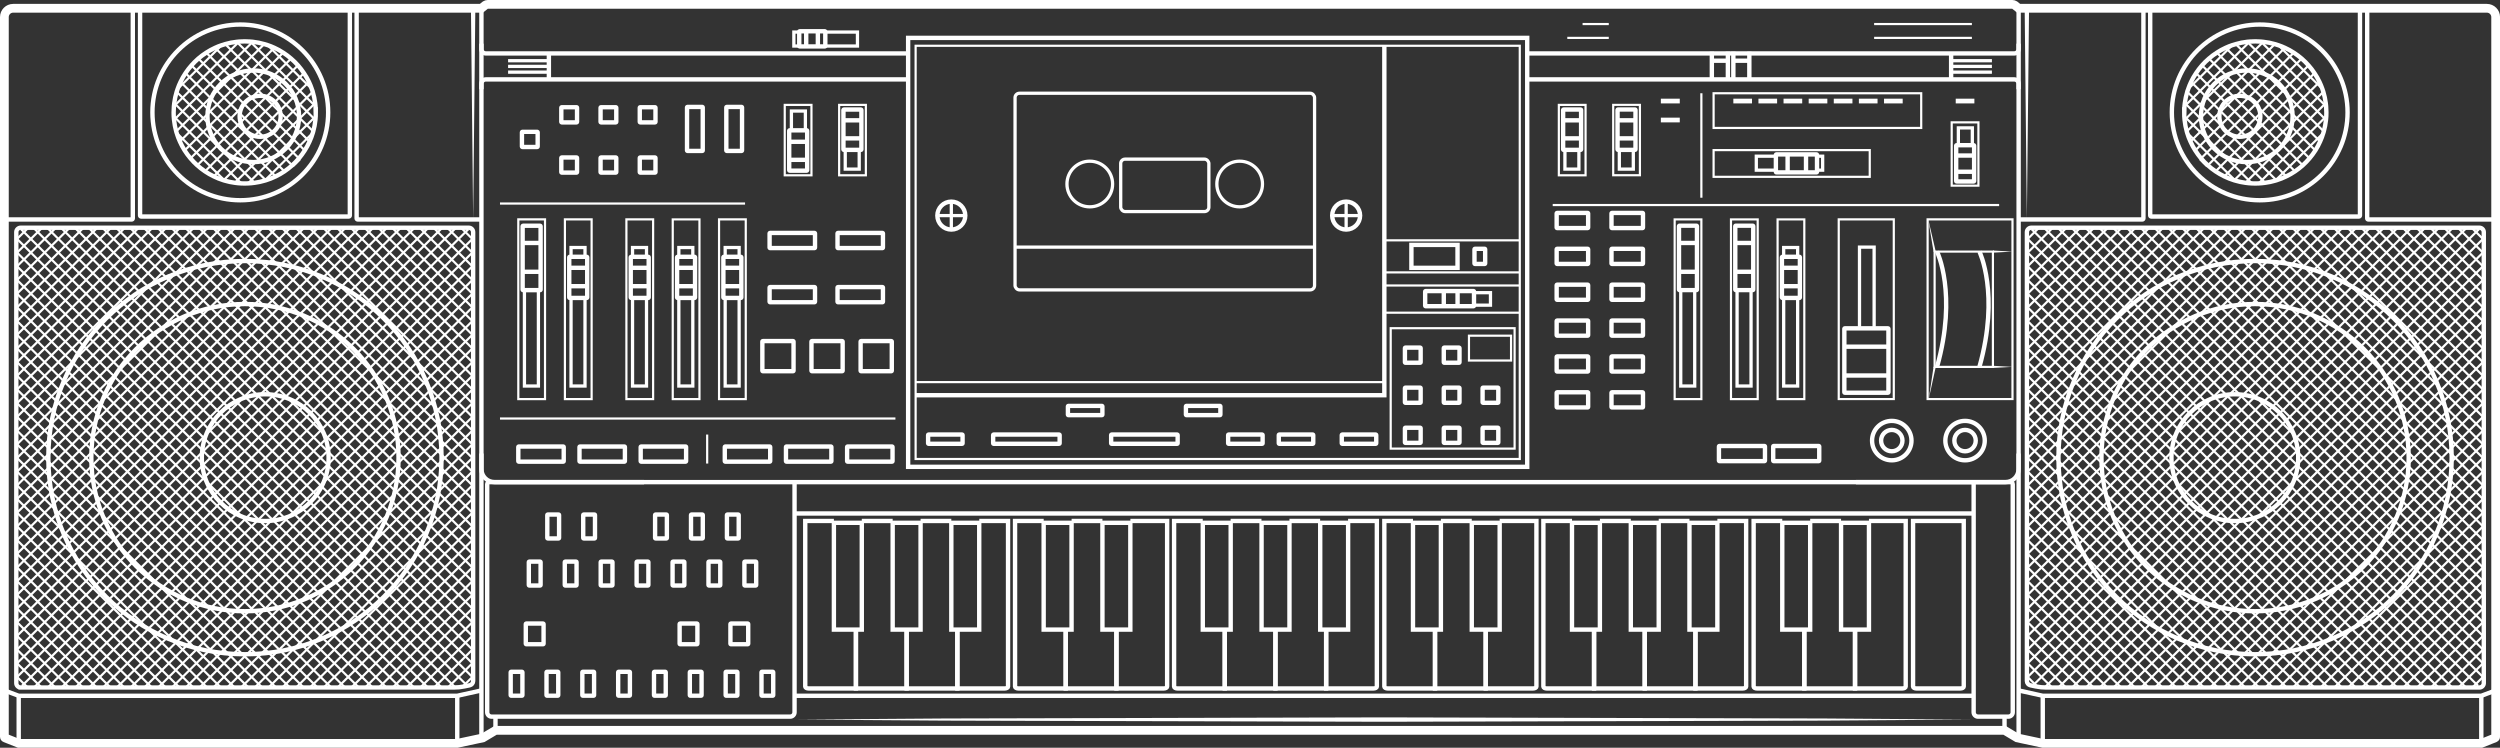<?xml version="1.0" encoding="UTF-8"?>
<svg id="Calque_2" data-name="Calque 2" xmlns="http://www.w3.org/2000/svg" viewBox="0 0 570.76 170.71">
  <rect x="0" y="0" width="570.76" height="170.71" fill="#333333" stroke="none"/>
  <defs>
    <style>
      .cls-1 {
        fill: #fff;
      }

      .cls-2 {
        stroke-width: 2px;
      }

      .cls-2, .cls-3, .cls-4, .cls-5 {
        fill: none;
        stroke: #fff;
      }

      .cls-3 {
        stroke-width: .5px;
      }

      .cls-5 {
        stroke-width: .75px;
      }
    </style>
  </defs>
  <g id="Layer_1" data-name="Layer 1">
    <g id="casio_kx-101" data-name="casio kx-101">
      <path class="cls-4" d="m279.62,144.05v13.13h-10.79c-.43,0-.78-.19-.78-.43v-37.81h6.54"/>
      <polyline class="cls-4" points="291.19 144.05 291.19 157.18 279.62 157.18 279.62 143.74"/>
      <line class="cls-4" x1="280.95" y1="118.94" x2="288" y2="118.94"/>
      <polyline class="cls-4" points="302.76 144.05 302.76 157.18 291.19 157.18 291.19 143.74"/>
      <line class="cls-4" x1="294.38" y1="118.94" x2="301.39" y2="118.94"/>
      <path class="cls-4" d="m307.77,118.94h6.57v37.81c0,.24-.35.43-.78.43h-10.79v-13.44"/>
      <rect class="cls-4" x="274.6" y="119.36" width="6.37" height="24.38"/>
      <rect class="cls-4" x="301.41" y="119.36" width="6.37" height="24.38"/>
      <rect class="cls-4" x="288.02" y="119.36" width="6.37" height="24.38"/>
      <path class="cls-4" d="m243.31,144.05v13.13h-10.79c-.43,0-.78-.19-.78-.43v-37.81h6.54"/>
      <polyline class="cls-4" points="254.88 143.74 254.88 157.18 243.31 157.18 243.31 143.74"/>
      <line class="cls-4" x1="244.65" y1="118.94" x2="251.69" y2="118.94"/>
      <path class="cls-4" d="m258.07,118.94h8.39v37.81c0,.24-.35.43-.78.43h-10.79v-13.13"/>
      <rect class="cls-4" x="238.27" y="119.36" width="6.37" height="24.38"/>
      <rect class="cls-4" x="251.69" y="119.36" width="6.37" height="24.38"/>
      <path class="cls-4" d="m441.76,118.94h6.57v37.81c0,.24-.35.43-.78.43h-10.01c-.43,0-.78-.19-.78-.43v-37.81h5.01"/>
      <g>
        <path class="cls-4" d="m363.93,144.05v13.13h-10.79c-.43,0-.78-.19-.78-.43v-37.81h6.54"/>
        <polyline class="cls-4" points="375.5 144.05 375.5 157.18 363.93 157.18 363.93 143.74"/>
        <line class="cls-4" x1="365.27" y1="118.94" x2="372.32" y2="118.94"/>
        <polyline class="cls-4" points="387.07 144.05 387.07 157.18 375.5 157.18 375.5 143.74"/>
        <line class="cls-4" x1="378.69" y1="118.94" x2="385.71" y2="118.94"/>
        <path class="cls-4" d="m392.08,118.94h6.57v37.81c0,.24-.35.43-.78.43h-10.79v-13.44"/>
        <rect class="cls-4" x="358.89" y="119.36" width="6.37" height="24.38"/>
        <rect class="cls-4" x="385.71" y="119.36" width="6.37" height="24.38"/>
        <rect class="cls-4" x="372.32" y="119.36" width="6.37" height="24.38"/>
        <path class="cls-4" d="m327.62,144.05v13.13h-10.79c-.43,0-.78-.19-.78-.43v-37.81h6.54"/>
        <polyline class="cls-4" points="339.19 143.74 339.19 157.18 327.62 157.18 327.62 143.74"/>
        <line class="cls-4" x1="328.96" y1="118.94" x2="336.01" y2="118.94"/>
        <path class="cls-4" d="m342.38,118.94h8.39v37.81c0,.24-.35.43-.78.43h-10.79v-13.13"/>
        <rect class="cls-4" x="322.59" y="119.36" width="6.37" height="24.38"/>
        <rect class="cls-4" x="336.01" y="119.36" width="6.37" height="24.38"/>
      </g>
      <g>
        <path class="cls-4" d="m195.41,144.05v13.13h-10.79c-.43,0-.78-.19-.78-.43v-37.81h6.54"/>
        <polyline class="cls-4" points="206.99 143.74 206.99 157.18 195.41 157.18 195.41 143.74"/>
        <line class="cls-4" x1="196.75" y1="118.94" x2="203.8" y2="118.94"/>
        <polyline class="cls-4" points="218.56 143.74 218.56 157.18 206.99 157.18 206.99 143.74"/>
        <line class="cls-4" x1="210.17" y1="118.94" x2="217.19" y2="118.94"/>
        <path class="cls-4" d="m223.57,118.94h6.57v37.81c0,.24-.35.43-.78.43h-10.79v-13.13"/>
        <rect class="cls-4" x="190.38" y="119.36" width="6.37" height="24.38"/>
        <rect class="cls-4" x="217.19" y="119.36" width="6.37" height="24.38"/>
        <rect class="cls-4" x="203.8" y="119.36" width="6.37" height="24.38"/>
        <path class="cls-4" d="m411.93,144.05v13.13h-10.79c-.43,0-.78-.19-.78-.43v-37.81h6.54"/>
        <polyline class="cls-4" points="423.51 143.74 423.51 157.18 411.93 157.18 411.93 143.74"/>
        <line class="cls-4" x1="413.27" y1="118.94" x2="420.32" y2="118.94"/>
        <path class="cls-4" d="m426.69,118.94h8.39v37.81c0,.24-.35.43-.78.43h-10.79v-13.13"/>
        <rect class="cls-4" x="406.9" y="119.36" width="6.37" height="24.38"/>
        <rect class="cls-4" x="420.32" y="119.36" width="6.37" height="24.38"/>
      </g>
      <line class="cls-4" x1="109.91" y1="1.89" x2="109.91" y2="168.46"/>
      <path class="cls-4" d="m1,50.11h29.07c.14,0,.25-.11.25-.25V1.89"/>
      <path class="cls-4" d="m109.91,50.11h-28.24c-.14,0-.25-.11-.25-.25V1.89"/>
      <polygon class="cls-1" points="108.52 1.89 108.02 50.11 107.52 1.89 108.52 1.89"/>
      <path class="cls-4" d="m79.87,1.89v47.3c0,.14-.11.25-.25.25h-47.39c-.14,0-.25-.11-.25-.25V1.89"/>
      <line class="cls-4" x1="4.27" y1="169.71" x2="4.27" y2="158.85"/>
      <line class="cls-4" x1="104.39" y1="169.71" x2="104.39" y2="158.85"/>
      <polyline class="cls-4" points="109.91 157.63 104.39 158.85 4.27 158.85 1 157.63"/>
      <path class="cls-4" d="m4.72,156.96h98.86c.82,0,1.63-.08,2.43-.25l1.21-.25c.46-.1.8-.51.8-.98V52.99c0-.55-.45-1-1-1H4.72c-.55,0-1,.45-1,1v102.97c0,.55.45,1,1,1Z"/>
      <g>
        <g>
          <line class="cls-3" x1="108.02" y1="54.73" x2="105.25" y2="51.99"/>
          <line class="cls-3" x1="108.02" y1="57.86" x2="102.11" y2="51.99"/>
          <line class="cls-3" x1="108.02" y1="60.98" x2="98.96" y2="51.99"/>
          <line class="cls-3" x1="108.02" y1="64.1" x2="95.81" y2="51.99"/>
          <line class="cls-3" x1="108.02" y1="67.22" x2="92.67" y2="51.99"/>
          <line class="cls-3" x1="108.02" y1="70.35" x2="89.51" y2="51.99"/>
          <line class="cls-3" x1="108.02" y1="73.48" x2="86.36" y2="51.99"/>
          <line class="cls-3" x1="108.02" y1="76.61" x2="83.21" y2="51.99"/>
          <line class="cls-3" x1="108.02" y1="79.73" x2="80.06" y2="51.99"/>
          <line class="cls-3" x1="108.02" y1="82.86" x2="76.91" y2="51.99"/>
          <line class="cls-3" x1="108.02" y1="85.98" x2="73.76" y2="51.99"/>
          <line class="cls-3" x1="108.02" y1="89.1" x2="70.61" y2="51.99"/>
          <line class="cls-3" x1="108.02" y1="92.23" x2="67.47" y2="51.99"/>
          <line class="cls-3" x1="108.02" y1="95.35" x2="64.31" y2="51.99"/>
          <line class="cls-3" x1="108.02" y1="98.48" x2="61.16" y2="51.99"/>
          <line class="cls-3" x1="108.02" y1="101.61" x2="58.01" y2="51.99"/>
          <line class="cls-3" x1="108.02" y1="104.74" x2="54.86" y2="51.99"/>
          <line class="cls-3" x1="108.02" y1="107.86" x2="51.71" y2="51.99"/>
          <line class="cls-3" x1="108.02" y1="110.99" x2="48.57" y2="51.99"/>
          <line class="cls-3" x1="108.02" y1="114.11" x2="45.42" y2="51.99"/>
          <line class="cls-3" x1="108.02" y1="117.23" x2="42.27" y2="51.99"/>
          <line class="cls-3" x1="108.02" y1="120.35" x2="39.11" y2="51.99"/>
          <line class="cls-3" x1="108.02" y1="123.48" x2="35.96" y2="51.99"/>
          <line class="cls-3" x1="108.02" y1="126.61" x2="32.81" y2="51.99"/>
          <line class="cls-3" x1="108.02" y1="129.74" x2="29.66" y2="51.99"/>
          <line class="cls-3" x1="108.02" y1="132.86" x2="26.51" y2="51.99"/>
          <line class="cls-3" x1="108.02" y1="135.99" x2="23.37" y2="51.99"/>
          <line class="cls-3" x1="108.02" y1="139.11" x2="20.22" y2="51.99"/>
          <line class="cls-3" x1="108.02" y1="142.23" x2="17.07" y2="51.99"/>
          <line class="cls-3" x1="108.02" y1="145.36" x2="13.91" y2="51.99"/>
          <line class="cls-3" x1="108.02" y1="148.48" x2="10.76" y2="51.99"/>
          <line class="cls-3" x1="108.02" y1="151.61" x2="7.61" y2="51.99"/>
          <line class="cls-3" x1="108.02" y1="154.74" x2="4.84" y2="52.37"/>
          <line class="cls-3" x1="106.71" y1="156.57" x2="3.71" y2="54.37"/>
          <line class="cls-3" x1="103.94" y1="156.95" x2="3.71" y2="57.48"/>
          <line class="cls-3" x1="100.81" y1="156.96" x2="3.71" y2="60.61"/>
          <line class="cls-3" x1="97.67" y1="156.96" x2="3.71" y2="63.74"/>
          <line class="cls-3" x1="94.52" y1="156.96" x2="3.71" y2="66.87"/>
          <line class="cls-3" x1="91.36" y1="156.96" x2="3.71" y2="69.99"/>
          <line class="cls-3" x1="88.21" y1="156.96" x2="3.71" y2="73.12"/>
          <line class="cls-3" x1="85.06" y1="156.96" x2="3.71" y2="76.25"/>
          <line class="cls-3" x1="81.91" y1="156.96" x2="3.71" y2="79.37"/>
          <line class="cls-3" x1="78.76" y1="156.96" x2="3.71" y2="82.49"/>
          <line class="cls-3" x1="75.61" y1="156.96" x2="3.71" y2="85.61"/>
          <line class="cls-3" x1="72.47" y1="156.96" x2="3.71" y2="88.74"/>
          <line class="cls-3" x1="69.32" y1="156.96" x2="3.71" y2="91.87"/>
          <line class="cls-3" x1="66.16" y1="156.96" x2="3.71" y2="95"/>
          <line class="cls-3" x1="63.01" y1="156.96" x2="3.71" y2="98.12"/>
          <line class="cls-3" x1="59.86" y1="156.96" x2="3.71" y2="101.25"/>
          <line class="cls-3" x1="56.71" y1="156.96" x2="3.71" y2="104.37"/>
          <line class="cls-3" x1="53.56" y1="156.96" x2="3.71" y2="107.49"/>
          <line class="cls-3" x1="50.42" y1="156.96" x2="3.71" y2="110.62"/>
          <line class="cls-3" x1="47.27" y1="156.96" x2="3.71" y2="113.74"/>
          <line class="cls-3" x1="44.12" y1="156.96" x2="3.71" y2="116.87"/>
          <line class="cls-3" x1="40.97" y1="156.96" x2="3.71" y2="120"/>
          <line class="cls-3" x1="37.81" y1="156.96" x2="3.71" y2="123.13"/>
          <line class="cls-3" x1="34.66" y1="156.96" x2="3.71" y2="126.25"/>
          <line class="cls-3" x1="31.51" y1="156.96" x2="3.71" y2="129.37"/>
          <line class="cls-3" x1="28.36" y1="156.96" x2="3.71" y2="132.5"/>
          <line class="cls-3" x1="25.22" y1="156.96" x2="3.71" y2="135.62"/>
          <line class="cls-3" x1="22.07" y1="156.96" x2="3.71" y2="138.74"/>
          <line class="cls-3" x1="18.92" y1="156.96" x2="3.71" y2="141.87"/>
          <line class="cls-3" x1="15.77" y1="156.96" x2="3.71" y2="145"/>
          <line class="cls-3" x1="12.61" y1="156.96" x2="3.71" y2="148.13"/>
          <line class="cls-3" x1="9.47" y1="156.96" x2="3.71" y2="151.25"/>
          <line class="cls-3" x1="6.31" y1="156.96" x2="3.71" y2="154.38"/>
        </g>
        <g>
          <line class="cls-3" x1="6.48" y1="51.99" x2="3.71" y2="54.73"/>
          <line class="cls-3" x1="9.62" y1="51.99" x2="3.71" y2="57.86"/>
          <line class="cls-3" x1="12.77" y1="51.99" x2="3.71" y2="60.98"/>
          <line class="cls-3" x1="15.92" y1="51.99" x2="3.71" y2="64.1"/>
          <line class="cls-3" x1="19.06" y1="51.99" x2="3.71" y2="67.22"/>
          <line class="cls-3" x1="22.22" y1="51.99" x2="3.71" y2="70.35"/>
          <line class="cls-3" x1="25.37" y1="51.99" x2="3.71" y2="73.48"/>
          <line class="cls-3" x1="28.52" y1="51.99" x2="3.71" y2="76.61"/>
          <line class="cls-3" x1="31.67" y1="51.99" x2="3.71" y2="79.73"/>
          <line class="cls-3" x1="34.82" y1="51.99" x2="3.71" y2="82.86"/>
          <line class="cls-3" x1="37.97" y1="51.99" x2="3.71" y2="85.98"/>
          <line class="cls-3" x1="41.12" y1="51.99" x2="3.71" y2="89.1"/>
          <line class="cls-3" x1="44.26" y1="51.99" x2="3.71" y2="92.23"/>
          <line class="cls-3" x1="47.42" y1="51.99" x2="3.71" y2="95.35"/>
          <line class="cls-3" x1="50.57" y1="51.99" x2="3.71" y2="98.48"/>
          <line class="cls-3" x1="53.72" y1="51.99" x2="3.71" y2="101.61"/>
          <line class="cls-3" x1="56.87" y1="51.99" x2="3.71" y2="104.74"/>
          <line class="cls-3" x1="60.02" y1="51.99" x2="3.71" y2="107.86"/>
          <line class="cls-3" x1="63.16" y1="51.99" x2="3.71" y2="110.99"/>
          <line class="cls-3" x1="66.31" y1="51.99" x2="3.71" y2="114.11"/>
          <line class="cls-3" x1="69.46" y1="51.99" x2="3.71" y2="117.23"/>
          <line class="cls-3" x1="72.62" y1="51.99" x2="3.71" y2="120.35"/>
          <line class="cls-3" x1="75.77" y1="51.99" x2="3.71" y2="123.48"/>
          <line class="cls-3" x1="78.92" y1="51.99" x2="3.71" y2="126.61"/>
          <line class="cls-3" x1="82.07" y1="51.99" x2="3.71" y2="129.74"/>
          <line class="cls-3" x1="85.22" y1="51.99" x2="3.71" y2="132.86"/>
          <line class="cls-3" x1="88.36" y1="51.99" x2="3.71" y2="135.99"/>
          <line class="cls-3" x1="91.51" y1="51.99" x2="3.71" y2="139.11"/>
          <line class="cls-3" x1="94.66" y1="51.99" x2="3.71" y2="142.23"/>
          <line class="cls-3" x1="97.82" y1="51.99" x2="3.71" y2="145.36"/>
          <line class="cls-3" x1="100.97" y1="51.99" x2="3.71" y2="148.48"/>
          <line class="cls-3" x1="104.12" y1="51.99" x2="3.71" y2="151.61"/>
          <line class="cls-3" x1="106.89" y1="52.37" x2="3.71" y2="154.74"/>
          <line class="cls-3" x1="108.02" y1="54.37" x2="5.02" y2="156.57"/>
          <line class="cls-3" x1="108.02" y1="57.48" x2="7.79" y2="156.95"/>
          <line class="cls-3" x1="108.02" y1="60.61" x2="10.92" y2="156.96"/>
          <line class="cls-3" x1="108.02" y1="63.74" x2="14.06" y2="156.96"/>
          <line class="cls-3" x1="108.02" y1="66.87" x2="17.21" y2="156.96"/>
          <line class="cls-3" x1="108.02" y1="69.99" x2="20.37" y2="156.96"/>
          <line class="cls-3" x1="108.02" y1="73.12" x2="23.52" y2="156.96"/>
          <line class="cls-3" x1="108.02" y1="76.25" x2="26.67" y2="156.96"/>
          <line class="cls-3" x1="108.02" y1="79.37" x2="29.82" y2="156.96"/>
          <line class="cls-3" x1="108.02" y1="82.49" x2="32.97" y2="156.96"/>
          <line class="cls-3" x1="108.02" y1="85.61" x2="36.12" y2="156.96"/>
          <line class="cls-3" x1="108.02" y1="88.74" x2="39.26" y2="156.96"/>
          <line class="cls-3" x1="108.02" y1="91.87" x2="42.41" y2="156.96"/>
          <line class="cls-3" x1="108.02" y1="95" x2="45.57" y2="156.96"/>
          <line class="cls-3" x1="108.02" y1="98.12" x2="48.72" y2="156.96"/>
          <line class="cls-3" x1="108.02" y1="101.25" x2="51.87" y2="156.96"/>
          <line class="cls-3" x1="108.02" y1="104.37" x2="55.02" y2="156.96"/>
          <line class="cls-3" x1="108.02" y1="107.49" x2="58.17" y2="156.96"/>
          <line class="cls-3" x1="108.02" y1="110.62" x2="61.31" y2="156.96"/>
          <line class="cls-3" x1="108.02" y1="113.74" x2="64.46" y2="156.96"/>
          <line class="cls-3" x1="108.02" y1="116.87" x2="67.61" y2="156.96"/>
          <line class="cls-3" x1="108.02" y1="120" x2="70.76" y2="156.96"/>
          <line class="cls-3" x1="108.02" y1="123.13" x2="73.92" y2="156.96"/>
          <line class="cls-3" x1="108.02" y1="126.25" x2="77.07" y2="156.96"/>
          <line class="cls-3" x1="108.02" y1="129.37" x2="80.22" y2="156.96"/>
          <line class="cls-3" x1="108.02" y1="132.5" x2="83.37" y2="156.96"/>
          <line class="cls-3" x1="108.02" y1="135.62" x2="86.51" y2="156.96"/>
          <line class="cls-3" x1="108.02" y1="138.74" x2="89.66" y2="156.96"/>
          <line class="cls-3" x1="108.02" y1="141.87" x2="92.81" y2="156.96"/>
          <line class="cls-3" x1="108.02" y1="145" x2="95.96" y2="156.96"/>
          <line class="cls-3" x1="108.02" y1="148.13" x2="99.12" y2="156.96"/>
          <line class="cls-3" x1="108.02" y1="151.25" x2="102.26" y2="156.96"/>
          <line class="cls-3" x1="108.02" y1="154.38" x2="105.42" y2="156.96"/>
        </g>
      </g>
      <g>
        <g>
          <polyline class="cls-3" points="71.62 20.75 71.2 20.34 71.19 20.33 70.04 19.18 68.46 17.62 66.89 16.06 65.32 14.5 63.74 12.93 62.17 11.37 61.09 10.3"/>
          <polyline class="cls-3" points="57.13 9.49 57.44 9.81 59.02 11.37 60.59 12.93 62.17 14.5 63.74 16.06 65.32 17.62 66.89 19.18 68.46 20.74 70.04 22.31 71.62 23.87 72.04 24.29"/>
          <polyline class="cls-3" points="72.01 27.39 71.62 27 70.04 25.43 68.47 23.87 66.89 22.31 65.31 20.74 63.74 19.18 62.17 17.62 60.59 16.06 59.02 14.5 57.44 12.93 55.87 11.37 54.29 9.81 54.02 9.55"/>
          <polyline class="cls-3" points="71.62 30.13 71.51 30.01 70.04 28.56 68.46 27 66.89 25.44 65.31 23.87 63.74 22.31 62.16 20.75 60.59 19.19 59.02 17.62 57.44 16.06 55.87 14.5 54.29 12.93 52.71 11.37 51.4 10.07"/>
          <polyline class="cls-3" points="49.1 10.92 49.56 11.37 51.14 12.93 52.71 14.5 54.29 16.06 55.87 17.62 57.44 19.19 59.01 20.75 60.59 22.31 62.16 23.87 63.74 25.43 65.31 27 66.89 28.56 68.46 30.12 70.04 31.69 70.67 32.31"/>
          <polyline class="cls-3" points="47.08 12.03 47.99 12.93 49.56 14.5 51.14 16.06 52.71 17.62 54.29 19.19 55.87 20.75 57.44 22.31 59.01 23.87 60.59 25.43 62.16 27 63.74 28.56 65.31 30.13 66.89 31.69 68.47 33.25 69.57 34.35"/>
          <polyline class="cls-3" points="45.28 13.37 46.41 14.5 47.99 16.06 49.56 17.62 51.14 19.19 52.72 20.75 54.29 22.31 55.87 23.87 57.44 25.43 59.01 27 60.59 28.56 62.16 30.12 63.74 31.69 65.31 33.25 66.89 34.81 68.25 36.16 68.47 36.38"/>
          <polyline class="cls-3" points="43.71 14.93 44.84 16.06 46.41 17.62 47.99 19.18 49.57 20.75 51.14 22.31 52.72 23.87 54.29 25.43 55.87 27 57.44 28.56 59.01 30.12 60.59 31.69 62.17 33.25 63.74 34.81 65.32 36.38 66.7 37.75 66.89 37.94"/>
          <polyline class="cls-3" points="64.94 39.12 63.74 37.94 62.17 36.37 60.59 34.81 59.02 33.25 57.44 31.68 55.87 30.12 54.29 28.56 52.72 27 51.14 25.43 49.57 23.87 47.99 22.31 46.42 20.74 44.84 19.18 43.27 17.62 42.35 16.7"/>
          <polyline class="cls-3" points="41.21 18.7 41.69 19.18 43.27 20.74 44.84 22.31 46.42 23.87 47.99 25.43 49.57 27 51.14 28.56 52.72 30.12 54.29 31.68 55.87 33.24 57.44 34.81 59.02 36.37 60.59 37.93 62.17 39.5 62.94 40.27"/>
          <path class="cls-3" d="m40.33,20.97l1.36,1.34,1.57,1.56,1.58,1.57,1.58,1.56,1.57,1.56,1.58,1.56,1.57,1.57,1.57,1.56,1.58,1.56,1.58,1.57,1.57,1.56,1.57,1.56,1.58,1.56.1.1h0"/>
          <polyline class="cls-3" points="58.12 41.73 57.44 41.06 55.87 39.5 54.29 37.94 52.71 36.37 51.14 34.81 49.56 33.25 47.99 31.69 46.42 30.13 44.84 28.56 43.27 27 41.69 25.43 40.11 23.87 39.78 23.54"/>
          <polyline class="cls-3" points="39.66 26.55 40.11 27 41.69 28.56 43.27 30.12 44.84 31.69 46.42 33.25 47.99 34.81 49.56 36.37 51.14 37.93 52.72 39.5 54.29 41.06 55.11 41.87"/>
          <polyline class="cls-3" points="40.11 30.13 40.33 30.34 41.69 31.69 43.26 33.25 44.84 34.81 46.41 36.38 47.99 37.94 49.56 39.5 51.14 41.06 51.31 41.24"/>
        </g>
        <g>
          <polyline class="cls-3" points="50.64 10.3 50.63 10.31 49.56 11.37 47.99 12.93 46.41 14.5 44.84 16.06 43.27 17.62 41.69 19.18 40.55 20.31"/>
          <polyline class="cls-3" points="39.7 24.28 40.11 23.87 41.69 22.31 43.27 20.74 44.84 19.18 46.41 17.62 47.99 16.06 49.56 14.5 51.14 12.93 52.71 11.37 54.29 9.81 54.6 9.49"/>
          <polyline class="cls-3" points="57.71 9.54 57.44 9.81 55.87 11.37 54.29 12.93 52.71 14.5 51.14 16.06 49.56 17.62 47.99 19.18 46.42 20.74 44.84 22.31 43.26 23.87 41.69 25.43 40.11 27 39.73 27.38"/>
          <polyline class="cls-3" points="60.33 10.07 59.02 11.37 57.44 12.93 55.87 14.5 54.29 16.06 52.71 17.62 51.14 19.19 49.57 20.75 47.99 22.31 46.42 23.87 44.84 25.44 43.27 27 41.69 28.56 40.23 30.01 40.11 30.13"/>
          <polyline class="cls-3" points="41.07 32.31 41.69 31.69 43.27 30.12 44.84 28.56 46.42 27 47.99 25.43 49.57 23.87 51.14 22.31 52.72 20.75 54.29 19.19 55.87 17.62 57.44 16.06 59.02 14.5 60.59 12.93 62.17 11.37 62.63 10.91"/>
          <polyline class="cls-3" points="64.66 12.03 63.74 12.93 62.17 14.5 60.59 16.06 59.02 17.62 57.44 19.19 55.87 20.75 54.29 22.31 52.72 23.87 51.14 25.43 49.57 27 47.99 28.56 46.42 30.13 44.84 31.69 43.26 33.25 42.16 34.35"/>
          <polyline class="cls-3" points="66.45 13.37 65.32 14.5 63.74 16.06 62.17 17.62 60.59 19.19 59.01 20.75 57.44 22.31 55.87 23.87 54.29 25.43 52.72 27 51.14 28.56 49.57 30.12 47.99 31.69 46.42 33.25 44.84 34.81 43.49 36.15"/>
          <polyline class="cls-3" points="45.03 37.74 46.41 36.38 47.99 34.81 49.56 33.25 51.14 31.69 52.72 30.12 54.29 28.56 55.87 27 57.44 25.43 59.01 23.87 60.59 22.31 62.16 20.75 63.74 19.18 65.32 17.62 66.89 16.06 68.03 14.92"/>
          <polyline class="cls-3" points="46.8 39.12 47.99 37.94 49.56 36.37 51.14 34.81 52.71 33.25 54.29 31.68 55.87 30.12 57.44 28.56 59.01 27 60.59 25.43 62.16 23.87 63.74 22.31 65.31 20.74 66.89 19.18 68.46 17.62 69.39 16.7"/>
          <polyline class="cls-3" points="70.53 18.69 70.04 19.18 68.46 20.74 66.89 22.31 65.31 23.87 63.74 25.43 62.16 27 60.59 28.56 59.01 30.12 57.44 31.68 55.87 33.24 54.29 34.81 52.71 36.37 51.14 37.93 49.56 39.5 48.79 40.26"/>
          <polyline class="cls-3" points="71.62 20.75 71.4 20.96 70.04 22.31 68.47 23.87 66.89 25.44 65.31 27 63.74 28.56 62.16 30.12 60.59 31.69 59.02 33.25 57.44 34.81 55.87 36.38 54.29 37.94 52.72 39.5 51.14 41.06 51.04 41.16"/>
          <polyline class="cls-3" points="53.62 41.73 54.29 41.06 55.87 39.5 57.44 37.94 59.02 36.37 60.59 34.81 62.17 33.25 63.74 31.69 65.31 30.13 66.89 28.56 68.46 27 70.04 25.43 71.62 23.87 71.96 23.53"/>
          <polyline class="cls-3" points="72.08 26.54 71.62 27 70.04 28.56 68.46 30.12 66.89 31.69 65.31 33.25 63.74 34.81 62.17 36.37 60.59 37.93 59.01 39.5 57.44 41.06 56.62 41.87"/>
          <polyline class="cls-3" points="71.62 30.13 71.42 30.32 70.04 31.69 68.47 33.25 66.89 34.81 65.32 36.38 63.74 37.94 62.17 39.5 60.59 41.06 60.41 41.24"/>
          <line class="cls-3" x1="68.47" y1="36.38" x2="66.89" y2="37.94"/>
        </g>
      </g>
      <g>
        <circle class="cls-4" cx="60.55" cy="104.48" r="14.47"/>
        <circle class="cls-4" cx="55.92" cy="104.48" r="35.07"/>
        <circle class="cls-4" cx="55.92" cy="104.48" r="44.89"/>
      </g>
      <circle class="cls-4" cx="54.86" cy="25.66" r="20.06"/>
      <path class="cls-4" d="m72.1,25.66c0,.29,0,.59-.02.88-.02.28-.04.57-.07.85-.1.9-.26,1.78-.5,2.62-.03.11-.06.21-.09.31-.2.69-.45,1.35-.75,1.99-.31.71-.68,1.39-1.1,2.04-.4.63-.84,1.24-1.32,1.81-.48.56-1,1.09-1.55,1.59-.55.49-1.14.95-1.76,1.37-.63.43-1.3.81-2,1.15-.72.35-1.47.65-2.24.89h-.01c-.1.03-.19.06-.28.08-.74.22-1.51.39-2.29.49-.49.07-.99.12-1.5.14-.25.01-.5.02-.75.02s-.51-.01-.76-.02c-.51-.02-1-.07-1.49-.14-.79-.1-1.56-.27-2.31-.49-.09-.03-.18-.05-.27-.08-.77-.24-1.53-.54-2.25-.9-.69-.33-1.36-.71-1.99-1.14-.62-.42-1.21-.88-1.77-1.38-.55-.5-1.07-1.03-1.54-1.59-.48-.57-.93-1.17-1.33-1.8-.41-.65-.78-1.33-1.09-2.04-.29-.63-.54-1.29-.74-1.97-.04-.11-.07-.22-.1-.33-.24-.85-.4-1.73-.5-2.63-.03-.27-.05-.55-.07-.83,0-.3-.02-.59-.02-.89,0-.47.02-.93.06-1.38.02-.25.05-.5.08-.74.11-.88.3-1.74.55-2.57.07-.22.14-.44.22-.66.19-.55.41-1.09.66-1.61.33-.7.71-1.36,1.14-2,.41-.62.86-1.21,1.36-1.77.48-.55,1.01-1.07,1.57-1.56.57-.49,1.17-.94,1.8-1.34.64-.42,1.32-.79,2.02-1.11.49-.23,1.01-.44,1.53-.61h.01c.25-.1.51-.18.76-.24.85-.25,1.72-.42,2.62-.52.19-.03.38-.05.58-.06.42-.03.84-.05,1.27-.05s.85.02,1.26.05c.2.01.39.03.58.05.9.1,1.77.28,2.62.53.25.06.51.14.76.23.53.17,1.04.38,1.54.61.71.32,1.38.69,2.03,1.12.63.4,1.23.85,1.79,1.34.57.48,1.09,1,1.58,1.55.49.56.95,1.16,1.36,1.78.43.63.81,1.3,1.14,1.99.25.53.48,1.08.66,1.64h.01c.08.21.14.42.2.63.26.83.44,1.69.56,2.57.03.25.06.5.08.76.04.45.06.91.06,1.37Z"/>
      <circle class="cls-4" cx="57.82" cy="26.55" r="10.46"/>
      <circle class="cls-4" cx="59.39" cy="26.55" r="4.68"/>
      <line class="cls-4" x1="113.12" y1="166.74" x2="113.12" y2="163.61"/>
      <path class="cls-4" d="m147.04,110.07h-34.13c-1.66,0-3-1.34-3-3v-3.52"/>
      <line class="cls-4" x1="125.31" y1="12.2" x2="125.31" y2="18.13"/>
      <line class="cls-5" x1="116" y1="13.86" x2="125.31" y2="13.86"/>
      <line class="cls-5" x1="116" y1="15.16" x2="125.31" y2="15.16"/>
      <line class="cls-5" x1="116" y1="16.47" x2="125.31" y2="16.47"/>
      <path class="cls-2" d="m400.67,1h58.74c.19,0,.37.05.53.15l.92.74h106.91c1.1,0,2,.9,2,2v164.35c0,.1-.06.19-.16.23l-3.11,1.24h-100.12s-5.85-1.25-5.85-1.25l-2.88-1.72h-94.22s-156.08,0-156.08,0h-94.22l-2.88,1.72-5.85,1.25H4.27l-3.11-1.24c-.1-.04-.16-.13-.16-.23V3.89c0-1.1.9-2,2-2h106.91l.92-.74c.16-.1.34-.15.53-.15h289.31Z"/>
      <line class="cls-4" x1="460.86" y1="1.89" x2="460.86" y2="168.46"/>
      <path class="cls-4" d="m569.76,50.11h-29.07c-.14,0-.25-.11-.25-.25V1.89"/>
      <path class="cls-4" d="m460.86,50.11h28.24c.14,0,.25-.11.25-.25V1.89"/>
      <polygon class="cls-1" points="463.24 1.89 462.74 50.11 462.24 1.89 463.24 1.89"/>
      <path class="cls-4" d="m490.9,1.89v47.3c0,.14.11.25.25.25h47.39c.14,0,.25-.11.25-.25V1.89"/>
      <line class="cls-4" x1="566.49" y1="169.71" x2="566.49" y2="158.85"/>
      <line class="cls-4" x1="466.37" y1="169.71" x2="466.37" y2="158.85"/>
      <polyline class="cls-4" points="460.86 157.63 466.37 158.85 566.49 158.85 569.76 157.63"/>
      <path class="cls-4" d="m566.05,156.96h-98.86c-.82,0-1.63-.08-2.43-.25l-1.21-.25c-.46-.1-.8-.51-.8-.98V52.99c0-.55.45-1,1-1h102.31c.55,0,1,.45,1,1v102.97c0,.55-.45,1-1,1Z"/>
      <g>
        <g>
          <line class="cls-3" x1="465.51" y1="51.99" x2="462.74" y2="54.73"/>
          <line class="cls-3" x1="468.65" y1="51.99" x2="462.74" y2="57.86"/>
          <line class="cls-3" x1="471.8" y1="51.99" x2="462.74" y2="60.98"/>
          <line class="cls-3" x1="474.95" y1="51.99" x2="462.74" y2="64.1"/>
          <line class="cls-3" x1="478.09" y1="51.99" x2="462.74" y2="67.22"/>
          <line class="cls-3" x1="481.25" y1="51.99" x2="462.74" y2="70.35"/>
          <line class="cls-3" x1="484.4" y1="51.99" x2="462.74" y2="73.48"/>
          <line class="cls-3" x1="487.55" y1="51.99" x2="462.74" y2="76.61"/>
          <line class="cls-3" x1="490.7" y1="51.99" x2="462.74" y2="79.73"/>
          <line class="cls-3" x1="493.85" y1="51.99" x2="462.74" y2="82.86"/>
          <line class="cls-3" x1="497" y1="51.99" x2="462.74" y2="85.98"/>
          <line class="cls-3" x1="500.15" y1="51.99" x2="462.74" y2="89.1"/>
          <line class="cls-3" x1="503.29" y1="51.99" x2="462.74" y2="92.23"/>
          <line class="cls-3" x1="506.45" y1="51.99" x2="462.74" y2="95.35"/>
          <line class="cls-3" x1="509.6" y1="51.99" x2="462.74" y2="98.48"/>
          <line class="cls-3" x1="512.75" y1="51.99" x2="462.74" y2="101.61"/>
          <line class="cls-3" x1="515.9" y1="51.99" x2="462.74" y2="104.74"/>
          <line class="cls-3" x1="519.05" y1="51.99" x2="462.74" y2="107.86"/>
          <line class="cls-3" x1="522.19" y1="51.99" x2="462.74" y2="110.99"/>
          <line class="cls-3" x1="525.34" y1="51.99" x2="462.74" y2="114.11"/>
          <line class="cls-3" x1="528.49" y1="51.99" x2="462.74" y2="117.23"/>
          <line class="cls-3" x1="531.65" y1="51.99" x2="462.74" y2="120.35"/>
          <line class="cls-3" x1="534.8" y1="51.99" x2="462.74" y2="123.48"/>
          <line class="cls-3" x1="537.95" y1="51.99" x2="462.74" y2="126.61"/>
          <line class="cls-3" x1="541.1" y1="51.99" x2="462.74" y2="129.74"/>
          <line class="cls-3" x1="544.25" y1="51.99" x2="462.74" y2="132.86"/>
          <line class="cls-3" x1="547.39" y1="51.99" x2="462.74" y2="135.99"/>
          <line class="cls-3" x1="550.54" y1="51.99" x2="462.74" y2="139.11"/>
          <line class="cls-3" x1="553.69" y1="51.99" x2="462.74" y2="142.23"/>
          <line class="cls-3" x1="556.85" y1="51.99" x2="462.74" y2="145.36"/>
          <line class="cls-3" x1="560" y1="51.99" x2="462.74" y2="148.48"/>
          <line class="cls-3" x1="563.15" y1="51.99" x2="462.74" y2="151.61"/>
          <line class="cls-3" x1="565.92" y1="52.37" x2="462.74" y2="154.74"/>
          <line class="cls-3" x1="567.05" y1="54.37" x2="464.05" y2="156.57"/>
          <line class="cls-3" x1="567.05" y1="57.48" x2="466.82" y2="156.95"/>
          <line class="cls-3" x1="567.05" y1="60.61" x2="469.95" y2="156.96"/>
          <line class="cls-3" x1="567.05" y1="63.74" x2="473.09" y2="156.96"/>
          <line class="cls-3" x1="567.05" y1="66.87" x2="476.24" y2="156.96"/>
          <line class="cls-3" x1="567.05" y1="69.99" x2="479.4" y2="156.96"/>
          <line class="cls-3" x1="567.05" y1="73.12" x2="482.55" y2="156.96"/>
          <line class="cls-3" x1="567.05" y1="76.25" x2="485.7" y2="156.96"/>
          <line class="cls-3" x1="567.05" y1="79.37" x2="488.85" y2="156.96"/>
          <line class="cls-3" x1="567.05" y1="82.49" x2="492" y2="156.96"/>
          <line class="cls-3" x1="567.05" y1="85.61" x2="495.15" y2="156.96"/>
          <line class="cls-3" x1="567.05" y1="88.74" x2="498.29" y2="156.96"/>
          <line class="cls-3" x1="567.05" y1="91.87" x2="501.44" y2="156.96"/>
          <line class="cls-3" x1="567.05" y1="95" x2="504.6" y2="156.96"/>
          <line class="cls-3" x1="567.05" y1="98.12" x2="507.75" y2="156.96"/>
          <line class="cls-3" x1="567.05" y1="101.25" x2="510.9" y2="156.96"/>
          <line class="cls-3" x1="567.05" y1="104.37" x2="514.05" y2="156.96"/>
          <line class="cls-3" x1="567.05" y1="107.49" x2="517.2" y2="156.96"/>
          <line class="cls-3" x1="567.05" y1="110.62" x2="520.34" y2="156.96"/>
          <line class="cls-3" x1="567.05" y1="113.74" x2="523.49" y2="156.96"/>
          <line class="cls-3" x1="567.05" y1="116.87" x2="526.64" y2="156.96"/>
          <line class="cls-3" x1="567.05" y1="120" x2="529.79" y2="156.96"/>
          <line class="cls-3" x1="567.05" y1="123.13" x2="532.95" y2="156.96"/>
          <line class="cls-3" x1="567.05" y1="126.25" x2="536.1" y2="156.96"/>
          <line class="cls-3" x1="567.05" y1="129.37" x2="539.25" y2="156.96"/>
          <line class="cls-3" x1="567.05" y1="132.5" x2="542.4" y2="156.96"/>
          <line class="cls-3" x1="567.05" y1="135.62" x2="545.54" y2="156.96"/>
          <line class="cls-3" x1="567.05" y1="138.74" x2="548.69" y2="156.96"/>
          <line class="cls-3" x1="567.05" y1="141.87" x2="551.84" y2="156.96"/>
          <line class="cls-3" x1="567.05" y1="145" x2="554.99" y2="156.96"/>
          <line class="cls-3" x1="567.05" y1="148.13" x2="558.15" y2="156.96"/>
          <line class="cls-3" x1="567.05" y1="151.25" x2="561.29" y2="156.96"/>
          <line class="cls-3" x1="567.05" y1="154.38" x2="564.45" y2="156.96"/>
        </g>
        <g>
          <line class="cls-3" x1="567.05" y1="54.73" x2="564.28" y2="51.99"/>
          <line class="cls-3" x1="567.05" y1="57.86" x2="561.14" y2="51.99"/>
          <line class="cls-3" x1="567.05" y1="60.98" x2="557.99" y2="51.99"/>
          <line class="cls-3" x1="567.05" y1="64.1" x2="554.84" y2="51.99"/>
          <line class="cls-3" x1="567.05" y1="67.22" x2="551.7" y2="51.99"/>
          <line class="cls-3" x1="567.05" y1="70.35" x2="548.54" y2="51.99"/>
          <line class="cls-3" x1="567.05" y1="73.48" x2="545.39" y2="51.99"/>
          <line class="cls-3" x1="567.05" y1="76.61" x2="542.24" y2="51.99"/>
          <line class="cls-3" x1="567.05" y1="79.73" x2="539.09" y2="51.99"/>
          <line class="cls-3" x1="567.05" y1="82.86" x2="535.94" y2="51.99"/>
          <line class="cls-3" x1="567.05" y1="85.98" x2="532.79" y2="51.99"/>
          <line class="cls-3" x1="567.05" y1="89.1" x2="529.64" y2="51.99"/>
          <line class="cls-3" x1="567.05" y1="92.23" x2="526.5" y2="51.99"/>
          <line class="cls-3" x1="567.05" y1="95.35" x2="523.34" y2="51.99"/>
          <line class="cls-3" x1="567.05" y1="98.48" x2="520.19" y2="51.99"/>
          <line class="cls-3" x1="567.05" y1="101.61" x2="517.04" y2="51.99"/>
          <line class="cls-3" x1="567.05" y1="104.74" x2="513.89" y2="51.99"/>
          <line class="cls-3" x1="567.05" y1="107.86" x2="510.74" y2="51.99"/>
          <line class="cls-3" x1="567.05" y1="110.99" x2="507.6" y2="51.99"/>
          <line class="cls-3" x1="567.05" y1="114.11" x2="504.45" y2="51.99"/>
          <line class="cls-3" x1="567.05" y1="117.23" x2="501.3" y2="51.99"/>
          <line class="cls-3" x1="567.05" y1="120.35" x2="498.14" y2="51.99"/>
          <line class="cls-3" x1="567.05" y1="123.48" x2="494.99" y2="51.99"/>
          <line class="cls-3" x1="567.05" y1="126.61" x2="491.84" y2="51.99"/>
          <line class="cls-3" x1="567.05" y1="129.74" x2="488.69" y2="51.99"/>
          <line class="cls-3" x1="567.05" y1="132.86" x2="485.54" y2="51.99"/>
          <line class="cls-3" x1="567.05" y1="135.99" x2="482.4" y2="51.99"/>
          <line class="cls-3" x1="567.05" y1="139.11" x2="479.25" y2="51.99"/>
          <line class="cls-3" x1="567.05" y1="142.23" x2="476.1" y2="51.99"/>
          <line class="cls-3" x1="567.05" y1="145.36" x2="472.94" y2="51.99"/>
          <line class="cls-3" x1="567.05" y1="148.48" x2="469.79" y2="51.99"/>
          <line class="cls-3" x1="567.05" y1="151.61" x2="466.64" y2="51.99"/>
          <line class="cls-3" x1="567.05" y1="154.74" x2="463.87" y2="52.37"/>
          <line class="cls-3" x1="565.74" y1="156.57" x2="462.74" y2="54.37"/>
          <line class="cls-3" x1="562.97" y1="156.95" x2="462.74" y2="57.48"/>
          <line class="cls-3" x1="559.84" y1="156.96" x2="462.74" y2="60.61"/>
          <line class="cls-3" x1="556.7" y1="156.96" x2="462.74" y2="63.74"/>
          <line class="cls-3" x1="553.55" y1="156.96" x2="462.74" y2="66.87"/>
          <line class="cls-3" x1="550.39" y1="156.96" x2="462.74" y2="69.99"/>
          <line class="cls-3" x1="547.24" y1="156.96" x2="462.74" y2="73.12"/>
          <line class="cls-3" x1="544.09" y1="156.96" x2="462.74" y2="76.25"/>
          <line class="cls-3" x1="540.94" y1="156.96" x2="462.74" y2="79.37"/>
          <line class="cls-3" x1="537.79" y1="156.96" x2="462.74" y2="82.49"/>
          <line class="cls-3" x1="534.64" y1="156.96" x2="462.74" y2="85.61"/>
          <line class="cls-3" x1="531.5" y1="156.96" x2="462.74" y2="88.74"/>
          <line class="cls-3" x1="528.35" y1="156.96" x2="462.74" y2="91.87"/>
          <line class="cls-3" x1="525.19" y1="156.96" x2="462.74" y2="95"/>
          <line class="cls-3" x1="522.04" y1="156.96" x2="462.74" y2="98.12"/>
          <line class="cls-3" x1="518.89" y1="156.96" x2="462.74" y2="101.25"/>
          <line class="cls-3" x1="515.74" y1="156.96" x2="462.74" y2="104.37"/>
          <line class="cls-3" x1="512.59" y1="156.96" x2="462.74" y2="107.49"/>
          <line class="cls-3" x1="509.45" y1="156.96" x2="462.74" y2="110.62"/>
          <line class="cls-3" x1="506.3" y1="156.96" x2="462.74" y2="113.74"/>
          <line class="cls-3" x1="503.15" y1="156.96" x2="462.74" y2="116.87"/>
          <line class="cls-3" x1="500" y1="156.96" x2="462.74" y2="120"/>
          <line class="cls-3" x1="496.84" y1="156.96" x2="462.74" y2="123.13"/>
          <line class="cls-3" x1="493.69" y1="156.96" x2="462.74" y2="126.25"/>
          <line class="cls-3" x1="490.54" y1="156.96" x2="462.74" y2="129.37"/>
          <line class="cls-3" x1="487.39" y1="156.96" x2="462.74" y2="132.5"/>
          <line class="cls-3" x1="484.25" y1="156.96" x2="462.74" y2="135.62"/>
          <line class="cls-3" x1="481.1" y1="156.96" x2="462.74" y2="138.74"/>
          <line class="cls-3" x1="477.95" y1="156.96" x2="462.74" y2="141.87"/>
          <line class="cls-3" x1="474.8" y1="156.96" x2="462.74" y2="145"/>
          <line class="cls-3" x1="471.64" y1="156.96" x2="462.74" y2="148.13"/>
          <line class="cls-3" x1="468.5" y1="156.96" x2="462.74" y2="151.25"/>
          <line class="cls-3" x1="465.34" y1="156.96" x2="462.74" y2="154.38"/>
        </g>
      </g>
      <g>
        <g>
          <polyline class="cls-3" points="509.67 10.3 508.59 11.37 507.02 12.93 505.44 14.5 503.87 16.06 502.3 17.62 500.72 19.18 499.57 20.33 499.56 20.34 499.14 20.75"/>
          <polyline class="cls-3" points="498.72 24.29 499.14 23.87 500.72 22.31 502.3 20.74 503.87 19.18 505.44 17.62 507.02 16.06 508.59 14.5 510.17 12.93 511.74 11.37 513.32 9.81 513.63 9.49"/>
          <polyline class="cls-3" points="516.74 9.55 516.47 9.81 514.89 11.37 513.32 12.93 511.74 14.5 510.17 16.06 508.59 17.62 507.02 19.18 505.45 20.74 503.87 22.31 502.29 23.87 500.72 25.43 499.14 27 498.75 27.39"/>
          <polyline class="cls-3" points="519.36 10.07 518.05 11.37 516.47 12.93 514.89 14.5 513.32 16.06 511.74 17.62 510.17 19.19 508.6 20.75 507.02 22.31 505.45 23.87 503.87 25.44 502.3 27 500.72 28.56 499.25 30.01 499.14 30.13"/>
          <polyline class="cls-3" points="500.09 32.31 500.72 31.69 502.3 30.12 503.87 28.56 505.45 27 507.02 25.43 508.6 23.87 510.17 22.31 511.75 20.75 513.32 19.19 514.89 17.62 516.47 16.06 518.05 14.5 519.62 12.93 521.2 11.37 521.66 10.92"/>
          <polyline class="cls-3" points="501.19 34.35 502.29 33.25 503.87 31.69 505.45 30.13 507.02 28.56 508.6 27 510.17 25.43 511.75 23.87 513.32 22.31 514.89 20.75 516.47 19.19 518.05 17.62 519.62 16.06 521.2 14.5 522.77 12.93 523.68 12.03"/>
          <polyline class="cls-3" points="502.29 36.38 502.51 36.16 503.87 34.81 505.45 33.25 507.02 31.69 508.6 30.12 510.17 28.56 511.75 27 513.32 25.43 514.89 23.87 516.47 22.31 518.04 20.75 519.62 19.19 521.2 17.62 522.77 16.06 524.35 14.5 525.48 13.37"/>
          <polyline class="cls-3" points="503.87 37.94 504.06 37.75 505.44 36.38 507.02 34.81 508.59 33.25 510.17 31.69 511.75 30.12 513.32 28.56 514.89 27 516.47 25.43 518.04 23.87 519.62 22.31 521.19 20.75 522.77 19.18 524.35 17.62 525.92 16.06 527.05 14.93"/>
          <polyline class="cls-3" points="528.41 16.7 527.49 17.62 525.92 19.18 524.34 20.74 522.77 22.31 521.19 23.87 519.62 25.43 518.04 27 516.47 28.56 514.89 30.12 513.32 31.68 511.74 33.25 510.17 34.81 508.59 36.37 507.02 37.94 505.82 39.12"/>
          <polyline class="cls-3" points="507.82 40.27 508.59 39.5 510.17 37.93 511.74 36.37 513.32 34.81 514.89 33.24 516.47 31.68 518.04 30.12 519.62 28.56 521.19 27 522.77 25.43 524.34 23.87 525.92 22.31 527.49 20.74 529.07 19.18 529.55 18.7"/>
          <path class="cls-3" d="m510.06,41.16h.01l.1-.1,1.58-1.56,1.57-1.56,1.57-1.56,1.58-1.57,1.58-1.56,1.57-1.56,1.57-1.57,1.58-1.56,1.57-1.56,1.58-1.56,1.58-1.57,1.57-1.56,1.36-1.34"/>
          <polyline class="cls-3" points="530.98 23.54 530.65 23.87 529.07 25.43 527.49 27 525.92 28.56 524.34 30.13 522.77 31.69 521.2 33.25 519.62 34.81 518.05 36.37 516.47 37.94 514.89 39.5 513.32 41.06 512.64 41.73"/>
          <polyline class="cls-3" points="515.65 41.87 516.47 41.06 518.04 39.5 519.62 37.93 521.2 36.37 522.77 34.81 524.34 33.25 525.92 31.69 527.49 30.12 529.07 28.56 530.65 27 531.1 26.55"/>
          <polyline class="cls-3" points="519.45 41.24 519.62 41.06 521.2 39.5 522.77 37.94 524.35 36.38 525.92 34.81 527.5 33.25 529.07 31.69 530.43 30.34 530.65 30.13"/>
        </g>
        <g>
          <polyline class="cls-3" points="530.21 20.31 529.07 19.18 527.49 17.62 525.92 16.06 524.35 14.5 522.77 12.93 521.2 11.37 520.13 10.31 520.12 10.3"/>
          <polyline class="cls-3" points="516.16 9.49 516.47 9.81 518.05 11.37 519.62 12.93 521.2 14.5 522.77 16.06 524.35 17.62 525.92 19.18 527.49 20.74 529.07 22.31 530.65 23.87 531.06 24.28"/>
          <polyline class="cls-3" points="531.03 27.38 530.65 27 529.07 25.43 527.5 23.87 525.92 22.31 524.34 20.74 522.77 19.18 521.2 17.62 519.62 16.06 518.05 14.5 516.47 12.93 514.89 11.37 513.32 9.81 513.05 9.54"/>
          <polyline class="cls-3" points="530.65 30.13 530.53 30.01 529.07 28.56 527.49 27 525.92 25.44 524.34 23.87 522.77 22.31 521.19 20.75 519.62 19.19 518.05 17.62 516.47 16.06 514.89 14.5 513.32 12.93 511.74 11.37 510.43 10.07"/>
          <polyline class="cls-3" points="508.13 10.91 508.59 11.37 510.17 12.93 511.74 14.5 513.32 16.06 514.89 17.62 516.47 19.19 518.04 20.75 519.62 22.31 521.19 23.87 522.77 25.43 524.34 27 525.92 28.56 527.49 30.12 529.07 31.69 529.69 32.31"/>
          <polyline class="cls-3" points="528.6 34.35 527.5 33.25 525.92 31.69 524.34 30.13 522.77 28.56 521.19 27 519.62 25.43 518.04 23.87 516.47 22.31 514.89 20.75 513.32 19.19 511.74 17.62 510.17 16.06 508.59 14.5 507.02 12.93 506.1 12.03"/>
          <polyline class="cls-3" points="527.27 36.15 525.92 34.81 524.34 33.25 522.77 31.69 521.19 30.12 519.62 28.56 518.04 27 516.47 25.43 514.89 23.87 513.32 22.31 511.75 20.75 510.17 19.19 508.59 17.62 507.02 16.06 505.44 14.5 504.31 13.37"/>
          <polyline class="cls-3" points="502.73 14.92 503.87 16.06 505.44 17.62 507.02 19.18 508.6 20.75 510.17 22.31 511.75 23.87 513.32 25.43 514.89 27 516.47 28.56 518.04 30.12 519.62 31.69 521.2 33.25 522.77 34.81 524.35 36.38 525.73 37.74"/>
          <polyline class="cls-3" points="501.37 16.7 502.3 17.62 503.87 19.18 505.45 20.74 507.02 22.31 508.6 23.87 510.17 25.43 511.75 27 513.32 28.56 514.89 30.12 516.47 31.68 518.05 33.25 519.62 34.81 521.2 36.37 522.77 37.94 523.96 39.12"/>
          <polyline class="cls-3" points="521.97 40.26 521.2 39.5 519.62 37.93 518.05 36.37 516.47 34.81 514.89 33.24 513.32 31.68 511.75 30.12 510.17 28.56 508.6 27 507.02 25.43 505.45 23.87 503.87 22.31 502.3 20.74 500.72 19.18 500.23 18.69"/>
          <polyline class="cls-3" points="519.72 41.16 519.62 41.06 518.04 39.5 516.47 37.94 514.89 36.38 513.32 34.81 511.74 33.25 510.17 31.69 508.6 30.12 507.02 28.56 505.45 27 503.87 25.44 502.29 23.87 500.72 22.31 499.36 20.96 499.14 20.75"/>
          <polyline class="cls-3" points="498.8 23.53 499.14 23.87 500.72 25.43 502.3 27 503.87 28.56 505.45 30.13 507.02 31.69 508.59 33.25 510.17 34.81 511.74 36.37 513.32 37.94 514.89 39.5 516.47 41.06 517.14 41.73"/>
          <polyline class="cls-3" points="514.14 41.87 513.32 41.06 511.75 39.5 510.17 37.93 508.59 36.37 507.02 34.81 505.45 33.25 503.87 31.69 502.3 30.12 500.72 28.56 499.14 27 498.68 26.54"/>
          <polyline class="cls-3" points="510.35 41.24 510.17 41.06 508.59 39.5 507.02 37.94 505.44 36.38 503.87 34.81 502.29 33.25 500.72 31.69 499.34 30.32 499.14 30.13"/>
          <line class="cls-3" x1="503.87" y1="37.94" x2="502.29" y2="36.38"/>
        </g>
      </g>
      <g>
        <circle class="cls-4" cx="510.22" cy="104.48" r="14.47"/>
        <circle class="cls-4" cx="514.84" cy="104.48" r="35.07"/>
        <circle class="cls-4" cx="514.84" cy="104.48" r="44.89"/>
      </g>
      <circle class="cls-4" cx="515.9" cy="25.66" r="20.06"/>
      <path class="cls-4" d="m498.66,25.66c0,.29,0,.59.02.88.02.28.04.57.07.85.1.9.26,1.78.5,2.62.03.11.06.21.09.31.2.69.45,1.35.75,1.99.31.71.68,1.39,1.1,2.04.4.63.84,1.24,1.32,1.81.48.56,1,1.09,1.55,1.59.55.49,1.14.95,1.76,1.37.63.43,1.3.81,2,1.15.72.35,1.47.65,2.24.89h.01c.1.03.19.06.28.08.74.22,1.51.39,2.29.49.49.07.99.12,1.5.14.25.01.5.02.75.02s.51-.01.76-.02c.51-.02,1-.07,1.49-.14.79-.1,1.56-.27,2.31-.49.09-.03.18-.05.27-.08.77-.24,1.53-.54,2.25-.9.69-.33,1.36-.71,1.99-1.14.62-.42,1.21-.88,1.77-1.38.55-.5,1.07-1.03,1.54-1.59.48-.57.93-1.17,1.33-1.8.41-.65.78-1.33,1.09-2.04.29-.63.54-1.29.74-1.97.04-.11.07-.22.1-.33.24-.85.4-1.73.5-2.63.03-.27.05-.55.07-.83,0-.3.02-.59.02-.89,0-.47-.02-.93-.06-1.38-.02-.25-.05-.5-.08-.74-.11-.88-.3-1.74-.55-2.57-.07-.22-.14-.44-.22-.66-.19-.55-.41-1.09-.66-1.61-.33-.7-.71-1.36-1.14-2-.41-.62-.86-1.21-1.36-1.77-.48-.55-1.01-1.07-1.57-1.56-.57-.49-1.17-.94-1.8-1.34-.64-.42-1.32-.79-2.02-1.11-.49-.23-1.01-.44-1.53-.61h-.01c-.25-.1-.51-.18-.76-.24-.85-.25-1.72-.42-2.62-.52-.19-.03-.38-.05-.58-.06-.42-.03-.84-.05-1.27-.05s-.85.02-1.26.05c-.2.01-.39.03-.58.05-.9.1-1.77.28-2.62.53-.25.06-.51.14-.76.23-.53.17-1.04.38-1.54.61-.71.32-1.38.69-2.03,1.12-.63.4-1.23.85-1.79,1.34-.57.48-1.09,1-1.58,1.55-.49.56-.95,1.16-1.36,1.78-.43.63-.81,1.3-1.14,1.99-.25.53-.48,1.08-.66,1.64h-.01c-.08.21-.14.42-.2.63-.26.83-.44,1.69-.56,2.57-.03.25-.06.5-.08.76-.04.45-.06.91-.06,1.37Z"/>
      <circle class="cls-4" cx="512.95" cy="26.55" r="10.46"/>
      <circle class="cls-4" cx="511.37" cy="26.55" r="4.68"/>
      <path class="cls-4" d="m450.59,110.07v52.54c0,.55.45,1,1,1h6.93c.55,0,1-.45,1-1v-52.04c0-.28-.22-.5-.5-.5h-108.24s-130.81,0-130.81,0h-108.24c-.28,0-.5.22-.5.5v52.04c0,.55.45,1,1,1h68.17c.55,0,1-.45,1-1v-52.54"/>
      <polyline class="cls-4" points="450.59 158.85 336.82 158.85 233.94 158.85 181.4 158.85"/>
      <polyline class="cls-4" points="450.59 117.23 334.49 117.23 236.27 117.23 181.4 117.23"/>
      <line class="cls-4" x1="457.64" y1="166.74" x2="457.64" y2="163.61"/>
      <path class="cls-4" d="m423.72,110.07h34.13c1.66,0,3-1.34,3-3v-3.52"/>
      <path class="cls-4" d="m109.91,9.97v1.23c0,.55.44,1,1,1h96.42"/>
      <path class="cls-4" d="m460.86,9.97v1.23c0,.55-.45,1-1,1h-111.19"/>
      <path class="cls-4" d="m109.91,20.36v-1.23c0-.55.44-1,1-1h96.42"/>
      <path class="cls-4" d="m348.67,18.13h111.19c.55,0,1,.45,1,1v1.23"/>
      <line class="cls-4" x1="445.45" y1="12.2" x2="445.45" y2="18.13"/>
      <line class="cls-5" x1="454.76" y1="13.86" x2="445.45" y2="13.86"/>
      <line class="cls-5" x1="454.76" y1="15.16" x2="445.45" y2="15.16"/>
      <line class="cls-5" x1="454.76" y1="16.47" x2="445.45" y2="16.47"/>
      <rect class="cls-4" x="207.33" y="8.65" width="141.34" height="97.93"/>
      <rect class="cls-3" x="209.04" y="10.45" width="137.93" height="94.34"/>
      <polyline class="cls-4" points="209.04 90.23 316.05 90.23 316.05 10.45"/>
      <g>
        <circle class="cls-4" cx="217.19" cy="49.22" r="3.19"/>
        <line class="cls-5" x1="217.19" y1="46.03" x2="217.19" y2="52.41"/>
        <line class="cls-5" x1="214.01" y1="49.22" x2="220.38" y2="49.22"/>
      </g>
      <g>
        <circle class="cls-4" cx="307.33" cy="49.22" r="3.19"/>
        <line class="cls-5" x1="307.33" y1="46.03" x2="307.33" y2="52.41"/>
        <line class="cls-5" x1="304.14" y1="49.22" x2="310.51" y2="49.22"/>
      </g>
      <rect class="cls-5" x="231.74" y="21.29" width="68.38" height="44.89" rx="1" ry="1"/>
      <line class="cls-5" x1="231.74" y1="56.42" x2="300.12" y2="56.42"/>
      <circle class="cls-5" cx="248.8" cy="42.01" r="5.21"/>
      <circle class="cls-5" cx="283.02" cy="42.01" r="5.21"/>
      <rect class="cls-5" x="255.86" y="36.33" width="20.13" height="11.97" rx="1" ry="1"/>
      <line class="cls-3" x1="316.05" y1="71.39" x2="346.96" y2="71.39"/>
      <line class="cls-3" x1="316.05" y1="65.18" x2="346.96" y2="65.18"/>
      <line class="cls-3" x1="316.05" y1="62.19" x2="346.96" y2="62.19"/>
      <line class="cls-3" x1="316.05" y1="54.87" x2="346.96" y2="54.87"/>
      <rect class="cls-3" x="317.5" y="74.93" width="28.29" height="27.49"/>
      <rect class="cls-4" x="243.81" y="92.67" width="7.87" height="2.11" rx=".1" ry=".1"/>
      <rect class="cls-4" x="270.75" y="92.67" width="7.87" height="2.11" rx=".1" ry=".1"/>
      <rect class="cls-4" x="211.89" y="99.21" width="7.87" height="2.11" rx=".1" ry=".1"/>
      <rect class="cls-4" x="280.39" y="99.21" width="7.87" height="2.11" rx=".1" ry=".1"/>
      <rect class="cls-4" x="291.95" y="99.21" width="7.87" height="2.11" rx=".1" ry=".1"/>
      <rect class="cls-4" x="306.33" y="99.21" width="7.87" height="2.11" rx=".1" ry=".1"/>
      <rect class="cls-4" x="320.75" y="97.65" width="3.59" height="3.46" rx=".1" ry=".1"/>
      <rect class="cls-4" x="329.62" y="97.65" width="3.59" height="3.46" rx=".1" ry=".1"/>
      <rect class="cls-4" x="338.48" y="97.65" width="3.59" height="3.46" rx=".1" ry=".1"/>
      <rect class="cls-4" x="320.75" y="88.5" width="3.59" height="3.46" rx=".1" ry=".1"/>
      <rect class="cls-4" x="174.05" y="77.87" width="7.12" height="6.88" rx=".1" ry=".1"/>
      <rect class="cls-4" x="120.04" y="142.36" width="4.06" height="4.72" rx=".1" ry=".1"/>
      <rect class="cls-4" x="155.16" y="142.36" width="4.06" height="4.72" rx=".1" ry=".1"/>
      <rect class="cls-4" x="166.76" y="142.36" width="4.06" height="4.72" rx=".1" ry=".1"/>
      <rect class="cls-4" x="185.26" y="77.87" width="7.12" height="6.88" rx=".1" ry=".1"/>
      <rect class="cls-4" x="196.48" y="77.87" width="7.12" height="6.88" rx=".1" ry=".1"/>
      <rect class="cls-4" x="329.62" y="88.5" width="3.59" height="3.46" rx=".1" ry=".1"/>
      <rect class="cls-4" x="338.48" y="88.5" width="3.59" height="3.46" rx=".1" ry=".1"/>
      <rect class="cls-4" x="320.75" y="79.36" width="3.59" height="3.46" rx=".1" ry=".1"/>
      <rect class="cls-4" x="119.16" y="30.1" width="3.59" height="3.46" rx=".1" ry=".1"/>
      <rect class="cls-4" x="156.85" y="24.41" width="3.59" height="10.05" rx=".1" ry=".1"/>
      <rect class="cls-4" x="165.82" y="24.41" width="3.59" height="10.05" rx=".1" ry=".1"/>
      <rect class="cls-4" x="128.15" y="24.48" width="3.59" height="3.46" rx=".1" ry=".1"/>
      <rect class="cls-4" x="137.11" y="24.48" width="3.59" height="3.46" rx=".1" ry=".1"/>
      <rect class="cls-4" x="146.06" y="24.48" width="3.59" height="3.46" rx=".1" ry=".1"/>
      <rect class="cls-4" x="128.15" y="35.95" width="3.59" height="3.46" rx=".1" ry=".1"/>
      <rect class="cls-4" x="137.11" y="35.95" width="3.59" height="3.46" rx=".1" ry=".1"/>
      <rect class="cls-4" x="146.06" y="35.95" width="3.59" height="3.46" rx=".1" ry=".1"/>
      <rect class="cls-4" x="175.7" y="53.18" width="10.37" height="3.46" rx=".1" ry=".1"/>
      <rect class="cls-4" x="191.21" y="53.18" width="10.37" height="3.46" rx=".1" ry=".1"/>
      <rect class="cls-4" x="175.7" y="65.54" width="10.37" height="3.46" rx=".1" ry=".1"/>
      <rect class="cls-4" x="118.33" y="101.94" width="10.37" height="3.46" rx=".1" ry=".1"/>
      <rect class="cls-4" x="124.95" y="117.47" width="2.69" height="5.46" rx=".1" ry=".1"/>
      <rect class="cls-4" x="133.15" y="117.47" width="2.69" height="5.46" rx=".1" ry=".1"/>
      <rect class="cls-4" x="149.56" y="117.47" width="2.69" height="5.46" rx=".1" ry=".1"/>
      <rect class="cls-4" x="157.76" y="117.47" width="2.69" height="5.46" rx=".1" ry=".1"/>
      <rect class="cls-4" x="165.96" y="117.47" width="2.69" height="5.46" rx=".1" ry=".1"/>
      <rect class="cls-4" x="120.73" y="128.22" width="2.69" height="5.46" rx=".1" ry=".1"/>
      <rect class="cls-4" x="116.59" y="153.37" width="2.68" height="5.46" rx=".1" ry=".1"/>
      <rect class="cls-4" x="124.77" y="153.37" width="2.68" height="5.46" rx=".1" ry=".1"/>
      <rect class="cls-4" x="132.95" y="153.37" width="2.68" height="5.46" rx=".1" ry=".1"/>
      <rect class="cls-4" x="141.13" y="153.37" width="2.68" height="5.46" rx=".1" ry=".1"/>
      <rect class="cls-4" x="149.31" y="153.37" width="2.68" height="5.46" rx=".1" ry=".1"/>
      <rect class="cls-4" x="157.49" y="153.37" width="2.68" height="5.46" rx=".1" ry=".1"/>
      <rect class="cls-4" x="165.67" y="153.37" width="2.68" height="5.46" rx=".1" ry=".1"/>
      <rect class="cls-4" x="173.85" y="153.37" width="2.68" height="5.46" rx=".1" ry=".1"/>
      <rect class="cls-4" x="128.94" y="128.22" width="2.69" height="5.46" rx=".1" ry=".1"/>
      <rect class="cls-4" x="137.14" y="128.22" width="2.69" height="5.46" rx=".1" ry=".1"/>
      <rect class="cls-4" x="145.34" y="128.22" width="2.69" height="5.46" rx=".1" ry=".1"/>
      <rect class="cls-4" x="153.55" y="128.22" width="2.69" height="5.46" rx=".1" ry=".1"/>
      <rect class="cls-4" x="161.75" y="128.22" width="2.69" height="5.46" rx=".1" ry=".1"/>
      <rect class="cls-4" x="169.95" y="128.22" width="2.69" height="5.46" rx=".1" ry=".1"/>
      <rect class="cls-4" x="132.3" y="101.94" width="10.37" height="3.46" rx=".1" ry=".1"/>
      <rect class="cls-4" x="146.27" y="101.94" width="10.37" height="3.46" rx=".1" ry=".1"/>
      <rect class="cls-4" x="165.47" y="101.94" width="10.37" height="3.46" rx=".1" ry=".1"/>
      <rect class="cls-4" x="179.44" y="101.94" width="10.37" height="3.46" rx=".1" ry=".1"/>
      <rect class="cls-4" x="193.4" y="101.94" width="10.37" height="3.46" rx=".1" ry=".1"/>
      <rect class="cls-4" x="191.21" y="65.54" width="10.37" height="3.46" rx=".1" ry=".1"/>
      <rect class="cls-4" x="325.37" y="66.45" width="11.15" height="3.46" rx=".1" ry=".1"/>
      <rect class="cls-4" x="329.62" y="79.36" width="3.59" height="3.46" rx=".1" ry=".1"/>
      <rect class="cls-4" x="355.39" y="48.61" width="7.19" height="3.46" rx=".1" ry=".1"/>
      <rect class="cls-4" x="367.91" y="48.61" width="7.19" height="3.46" rx=".1" ry=".1"/>
      <rect class="cls-4" x="355.39" y="56.8" width="7.19" height="3.46" rx=".1" ry=".1"/>
      <rect class="cls-4" x="367.91" y="56.8" width="7.19" height="3.46" rx=".1" ry=".1"/>
      <rect class="cls-4" x="355.39" y="64.99" width="7.19" height="3.46" rx=".1" ry=".1"/>
      <rect class="cls-4" x="367.91" y="64.99" width="7.19" height="3.46" rx=".1" ry=".1"/>
      <rect class="cls-4" x="355.39" y="73.18" width="7.19" height="3.46" rx=".1" ry=".1"/>
      <rect class="cls-4" x="367.91" y="73.18" width="7.19" height="3.46" rx=".1" ry=".1"/>
      <rect class="cls-4" x="355.39" y="81.37" width="7.19" height="3.46" rx=".1" ry=".1"/>
      <rect class="cls-4" x="367.91" y="81.37" width="7.19" height="3.46" rx=".1" ry=".1"/>
      <rect class="cls-4" x="355.39" y="89.56" width="7.19" height="3.46" rx=".1" ry=".1"/>
      <rect class="cls-4" x="367.91" y="89.56" width="7.19" height="3.46" rx=".1" ry=".1"/>
      <rect class="cls-4" x="392.44" y="101.82" width="10.51" height="3.46" rx=".1" ry=".1"/>
      <rect class="cls-4" x="404.83" y="101.82" width="10.51" height="3.46" rx=".1" ry=".1"/>
      <rect class="cls-4" x="336.63" y="56.8" width="2.44" height="3.46" rx=".1" ry=".1"/>
      <rect class="cls-4" x="226.74" y="99.21" width="15.18" height="2.11" rx=".1" ry=".1"/>
      <rect class="cls-4" x="253.68" y="99.21" width="15.18" height="2.11" rx=".1" ry=".1"/>
      <rect class="cls-4" x="322.23" y="55.91" width="10.53" height="5.24"/>
      <line class="cls-4" x1="329.62" y1="66.45" x2="329.62" y2="69.91"/>
      <line class="cls-4" x1="332.77" y1="66.45" x2="332.77" y2="69.91"/>
      <rect class="cls-5" x="336.52" y="66.82" width="3.76" height="2.85"/>
      <line class="cls-3" x1="209.04" y1="87.24" x2="316.05" y2="87.24"/>
      <g>
        <g>
          <rect class="cls-4" x="182.47" y="7.14" width="5.95" height="3.46" rx=".1" ry=".1"/>
          <line class="cls-4" x1="184.06" y1="7.14" x2="184.06" y2="10.6"/>
          <line class="cls-4" x1="186.72" y1="7.14" x2="186.72" y2="10.6"/>
        </g>
        <polyline class="cls-5" points="182.47 10.51 181.24 10.51 181.24 7.32 182.47 7.32"/>
        <polyline class="cls-5" points="188.42 7.32 195.76 7.32 195.76 10.51 188.42 10.51"/>
      </g>
      <rect class="cls-1" x="379.18" y="22.53" width="4.32" height="1.08"/>
      <rect class="cls-1" x="395.73" y="22.53" width="4.26" height="1.08"/>
      <rect class="cls-1" x="401.46" y="22.53" width="4.26" height="1.08"/>
      <rect class="cls-1" x="407.19" y="22.53" width="4.26" height="1.08"/>
      <rect class="cls-1" x="412.93" y="22.53" width="4.26" height="1.08"/>
      <rect class="cls-1" x="418.66" y="22.53" width="4.26" height="1.08"/>
      <rect class="cls-1" x="424.39" y="22.53" width="4.26" height="1.08"/>
      <rect class="cls-1" x="430.13" y="22.53" width="4.26" height="1.08"/>
      <rect class="cls-1" x="446.5" y="22.53" width="4.26" height="1.08"/>
      <rect class="cls-1" x="379.18" y="26.86" width="4.32" height="1.08"/>
      <g>
        <g>
          <g>
            <rect class="cls-4" x="405.45" y="35.25" width="9.39" height="4.1" rx=".1" ry=".1" transform="translate(820.28 74.6) rotate(180)"/>
            <line class="cls-4" x1="412.32" y1="39.35" x2="412.32" y2="35.25"/>
            <line class="cls-4" x1="408.12" y1="39.35" x2="408.12" y2="35.25"/>
          </g>
          <polyline class="cls-5" points="414.84 35.66 416.12 35.66 416.12 38.85 414.84 38.85"/>
          <polyline class="cls-5" points="405.45 38.85 400.97 38.85 400.97 35.66 405.45 35.66"/>
        </g>
        <rect class="cls-3" x="391.22" y="34.27" width="35.65" height="6.1"/>
      </g>
      <g>
        <g>
          <g>
            <rect class="cls-4" x="404.17" y="61.27" width="9.39" height="4.1" rx=".1" ry=".1" transform="translate(472.19 -345.54) rotate(90)"/>
            <line class="cls-4" x1="410.91" y1="61.14" x2="406.81" y2="61.14"/>
            <line class="cls-4" x1="410.91" y1="65.34" x2="406.81" y2="65.34"/>
          </g>
          <polyline class="cls-5" points="407.22 58.63 407.22 56.51 410.41 56.51 410.41 58.63"/>
          <polyline class="cls-5" points="410.41 68.02 410.41 88.13 407.22 88.13 407.22 68.02"/>
        </g>
        <rect class="cls-3" x="388.36" y="67.55" width="41.03" height="6.1" transform="translate(338.28 479.48) rotate(-90)"/>
      </g>
      <g>
        <g>
          <g>
            <rect class="cls-4" x="378.01" y="56.83" width="14.7" height="4.1" rx=".1" ry=".1" transform="translate(444.25 -326.48) rotate(90)"/>
            <line class="cls-4" x1="387.41" y1="55.47" x2="383.31" y2="55.47"/>
            <line class="cls-4" x1="387.41" y1="62.05" x2="383.31" y2="62.05"/>
          </g>
          <polyline class="cls-5" points="386.91 66.57 386.91 88.13 383.72 88.13 383.72 66.57"/>
        </g>
        <rect class="cls-3" x="364.86" y="67.55" width="41.03" height="6.1" transform="translate(314.78 455.98) rotate(-90)"/>
      </g>
      <g>
        <g>
          <g>
            <rect class="cls-4" x="390.87" y="56.83" width="14.7" height="4.1" rx=".1" ry=".1" transform="translate(457.1 -339.34) rotate(90)"/>
            <line class="cls-4" x1="400.27" y1="55.47" x2="396.17" y2="55.47"/>
            <line class="cls-4" x1="400.27" y1="62.05" x2="396.17" y2="62.05"/>
          </g>
          <polyline class="cls-5" points="399.77 66.57 399.77 88.13 396.58 88.13 396.58 66.57"/>
        </g>
        <rect class="cls-3" x="377.72" y="67.55" width="41.03" height="6.1" transform="translate(327.64 468.84) rotate(-90)"/>
      </g>
      <g>
        <g>
          <g>
            <rect class="cls-4" x="127.31" y="61.27" width="9.39" height="4.1" rx=".1" ry=".1" transform="translate(195.33 -68.68) rotate(90)"/>
            <line class="cls-4" x1="134.06" y1="61.14" x2="129.96" y2="61.14"/>
            <line class="cls-4" x1="134.06" y1="65.34" x2="129.96" y2="65.34"/>
          </g>
          <polyline class="cls-5" points="130.37 58.63 130.37 56.51 133.56 56.51 133.56 58.63"/>
          <polyline class="cls-5" points="133.56 68.02 133.56 88.13 130.37 88.13 130.37 68.02"/>
        </g>
        <rect class="cls-3" x="111.51" y="67.55" width="41.03" height="6.1" transform="translate(61.42 202.62) rotate(-90)"/>
      </g>
      <g>
        <g>
          <g>
            <rect class="cls-4" x="141.35" y="61.27" width="9.39" height="4.1" rx=".1" ry=".1" transform="translate(209.37 -82.72) rotate(90)"/>
            <line class="cls-4" x1="148.1" y1="61.14" x2="144" y2="61.14"/>
            <line class="cls-4" x1="148.1" y1="65.34" x2="144" y2="65.34"/>
          </g>
          <polyline class="cls-5" points="144.41 58.63 144.41 56.51 147.6 56.51 147.6 58.63"/>
          <polyline class="cls-5" points="147.6 68.02 147.6 88.13 144.41 88.13 144.41 68.02"/>
        </g>
        <rect class="cls-3" x="125.55" y="67.55" width="41.03" height="6.1" transform="translate(75.46 216.66) rotate(-90)"/>
      </g>
      <g>
        <g>
          <g>
            <rect class="cls-4" x="151.93" y="61.27" width="9.39" height="4.1" rx=".1" ry=".1" transform="translate(219.95 -93.3) rotate(90)"/>
            <line class="cls-4" x1="158.67" y1="61.14" x2="154.57" y2="61.14"/>
            <line class="cls-4" x1="158.67" y1="65.34" x2="154.57" y2="65.34"/>
          </g>
          <polyline class="cls-5" points="154.98 58.63 154.98 56.51 158.17 56.51 158.17 58.63"/>
          <polyline class="cls-5" points="158.17 68.02 158.17 88.13 154.98 88.13 154.98 68.02"/>
        </g>
        <rect class="cls-3" x="136.12" y="67.55" width="41.03" height="6.1" transform="translate(86.04 227.24) rotate(-90)"/>
      </g>
      <g>
        <g>
          <g>
            <rect class="cls-4" x="162.5" y="61.27" width="9.39" height="4.1" rx=".1" ry=".1" transform="translate(230.52 -103.87) rotate(90)"/>
            <line class="cls-4" x1="169.25" y1="61.14" x2="165.15" y2="61.14"/>
            <line class="cls-4" x1="169.25" y1="65.34" x2="165.15" y2="65.34"/>
          </g>
          <polyline class="cls-5" points="165.56 58.63 165.56 56.51 168.75 56.51 168.75 58.63"/>
          <polyline class="cls-5" points="168.75 68.02 168.75 88.13 165.56 88.13 165.56 68.02"/>
        </g>
        <rect class="cls-3" x="146.7" y="67.55" width="41.03" height="6.1" transform="translate(96.61 237.81) rotate(-90)"/>
      </g>
      <g>
        <g>
          <g>
            <rect class="cls-4" x="114.02" y="56.83" width="14.7" height="4.1" rx=".1" ry=".1" transform="translate(180.25 -62.48) rotate(90)"/>
            <line class="cls-4" x1="123.42" y1="55.47" x2="119.32" y2="55.47"/>
            <line class="cls-4" x1="123.42" y1="62.05" x2="119.32" y2="62.05"/>
          </g>
          <polyline class="cls-5" points="122.92 66.57 122.92 88.13 119.73 88.13 119.73 66.57"/>
        </g>
        <rect class="cls-3" x="100.87" y="67.55" width="41.03" height="6.1" transform="translate(50.78 191.98) rotate(-90)"/>
      </g>
      <g>
        <g>
          <g>
            <rect class="cls-4" x="418.76" y="77.28" width="14.7" height="10.07" rx=".1" ry=".1" transform="translate(343.79 508.42) rotate(-90)"/>
            <line class="cls-4" x1="421.08" y1="85.73" x2="431.14" y2="85.73"/>
            <line class="cls-4" x1="421.08" y1="79.15" x2="431.14" y2="79.15"/>
          </g>
          <polyline class="cls-5" points="424.53 74.63 424.53 56.42 427.87 56.42 427.87 74.63"/>
        </g>
        <rect class="cls-3" x="405.56" y="64.32" width="41.03" height="12.57" transform="translate(496.68 -355.48) rotate(90)"/>
      </g>
      <g>
        <g>
          <g>
            <rect class="cls-4" x="366.73" y="27.56" width="9.21" height="4.1" rx=".1" ry=".1" transform="translate(400.95 -341.73) rotate(90)"/>
            <line class="cls-4" x1="373.39" y1="27.47" x2="369.29" y2="27.47"/>
            <line class="cls-4" x1="373.39" y1="31.59" x2="369.29" y2="31.59"/>
          </g>
          <polyline class="cls-5" points="372.89 34.21 372.89 38.61 369.7 38.61 369.7 34.21"/>
        </g>
        <rect class="cls-3" x="363.32" y="28.93" width="16.07" height="6.1" transform="translate(339.37 403.33) rotate(-90)"/>
      </g>
      <g>
        <g>
          <g>
            <rect class="cls-4" x="444.51" y="35.24" width="8.28" height="4.1" rx=".1" ry=".1" transform="translate(411.36 485.94) rotate(-90)"/>
            <line class="cls-4" x1="446.6" y1="39.21" x2="450.7" y2="39.21"/>
            <line class="cls-4" x1="446.6" y1="35.51" x2="450.7" y2="35.51"/>
          </g>
          <polyline class="cls-5" points="447.1 33.15 447.1 29.2 450.29 29.2 450.29 33.15"/>
        </g>
        <rect class="cls-3" x="441.41" y="32.11" width="14.45" height="6.1" transform="translate(483.79 -413.47) rotate(90)"/>
      </g>
      <g>
        <g>
          <g>
            <rect class="cls-4" x="354.32" y="27.56" width="9.21" height="4.1" rx=".1" ry=".1" transform="translate(388.53 -329.31) rotate(90)"/>
            <line class="cls-4" x1="360.97" y1="27.47" x2="356.87" y2="27.47"/>
            <line class="cls-4" x1="360.97" y1="31.59" x2="356.87" y2="31.59"/>
          </g>
          <polyline class="cls-5" points="360.47 34.21 360.47 38.61 357.28 38.61 357.28 34.21"/>
        </g>
        <rect class="cls-3" x="350.9" y="28.93" width="16.07" height="6.1" transform="translate(326.96 390.92) rotate(-90)"/>
      </g>
      <g>
        <g>
          <g>
            <rect class="cls-4" x="190.01" y="27.56" width="9.21" height="4.1" rx=".1" ry=".1" transform="translate(224.22 -165) rotate(90)"/>
            <line class="cls-4" x1="196.66" y1="27.47" x2="192.56" y2="27.47"/>
            <line class="cls-4" x1="196.66" y1="31.59" x2="192.56" y2="31.59"/>
          </g>
          <polyline class="cls-5" points="196.16 34.21 196.16 38.61 192.97 38.61 192.97 34.21"/>
        </g>
        <rect class="cls-3" x="186.59" y="28.93" width="16.07" height="6.1" transform="translate(162.65 226.61) rotate(-90)"/>
      </g>
      <g>
        <g>
          <g>
            <rect class="cls-4" x="177.62" y="32.3" width="9.21" height="4.1" rx=".1" ry=".1" transform="translate(147.88 216.58) rotate(-90)"/>
            <line class="cls-4" x1="180.18" y1="36.49" x2="184.28" y2="36.49"/>
            <line class="cls-4" x1="180.18" y1="32.37" x2="184.28" y2="32.37"/>
          </g>
          <polyline class="cls-5" points="180.68 29.75 180.68 25.35 183.87 25.35 183.87 29.75"/>
        </g>
        <rect class="cls-3" x="174.18" y="28.93" width="16.07" height="6.1" transform="translate(214.19 -150.23) rotate(90)"/>
      </g>
      <g>
        <g>
          <rect class="cls-3" x="429.25" y="60.91" width="41.03" height="19.38" transform="translate(520.37 -379.17) rotate(90)"/>
          <rect class="cls-3" x="435.18" y="63.95" width="26.33" height="13.31" transform="translate(518.94 -377.74) rotate(90)"/>
          <polygon class="cls-1" points="440.2 49.96 441.93 57.39 441.44 57.49 440.2 49.96"/>
          <polygon class="cls-1" points="441.93 83.81 440.34 91.11 441.44 83.72 441.93 83.81"/>
          <polygon class="cls-1" points="455 83.51 459.45 83.76 455 84.01 455 83.51"/>
          <polygon class="cls-1" points="455 57.19 459.45 57.44 455 57.69 455 57.19"/>
        </g>
        <path class="cls-4" d="m451.91,57.44s4.71,9.6,0,26.33"/>
        <path class="cls-4" d="m442.23,57.44s4.71,9.6,0,26.33"/>
      </g>
      <rect class="cls-3" x="391.22" y="21.29" width="47.4" height="7.92"/>
      <line class="cls-3" x1="354.49" y1="46.81" x2="456.41" y2="46.81"/>
      <line class="cls-3" x1="388.43" y1="45.14" x2="388.43" y2="21.29"/>
      <line class="cls-3" x1="114.15" y1="95.55" x2="204.43" y2="95.55"/>
      <line class="cls-3" x1="114.15" y1="46.47" x2="170.1" y2="46.47"/>
      <line class="cls-3" x1="161.45" y1="105.83" x2="161.45" y2="99.21"/>
      <polygon class="cls-1" points="182.27 164.28 215.71 164.03 249.15 163.95 316.02 163.78 382.89 163.95 416.33 164.03 449.77 164.28 416.33 164.52 382.89 164.61 316.02 164.78 249.15 164.61 215.71 164.52 182.27 164.28"/>
      <g>
        <circle class="cls-4" cx="431.9" cy="100.59" r="4.5"/>
        <circle class="cls-4" cx="431.9" cy="100.59" r="2.44"/>
      </g>
      <g>
        <circle class="cls-4" cx="448.63" cy="100.59" r="4.5"/>
        <circle class="cls-4" cx="448.63" cy="100.59" r="2.44"/>
      </g>
      <g>
        <line class="cls-4" x1="390.82" y1="11.81" x2="390.82" y2="18.13"/>
        <line class="cls-4" x1="394.48" y1="11.81" x2="394.48" y2="18.13"/>
        <line class="cls-4" x1="390.82" y1="13.86" x2="394.48" y2="13.86"/>
      </g>
      <g>
        <line class="cls-4" x1="395.73" y1="11.81" x2="395.73" y2="18.13"/>
        <line class="cls-4" x1="399.38" y1="11.81" x2="399.38" y2="18.13"/>
        <line class="cls-4" x1="395.73" y1="13.86" x2="399.38" y2="13.86"/>
      </g>
      <line class="cls-3" x1="361.31" y1="5.49" x2="367.29" y2="5.49"/>
      <line class="cls-3" x1="357.82" y1="8.65" x2="367.29" y2="8.65"/>
      <line class="cls-3" x1="427.87" y1="5.49" x2="450.19" y2="5.49"/>
      <line class="cls-3" x1="427.87" y1="8.65" x2="450.19" y2="8.65"/>
      <rect class="cls-3" x="335.37" y="76.64" width="9.61" height="5.67"/>
    </g>
  </g>
</svg>